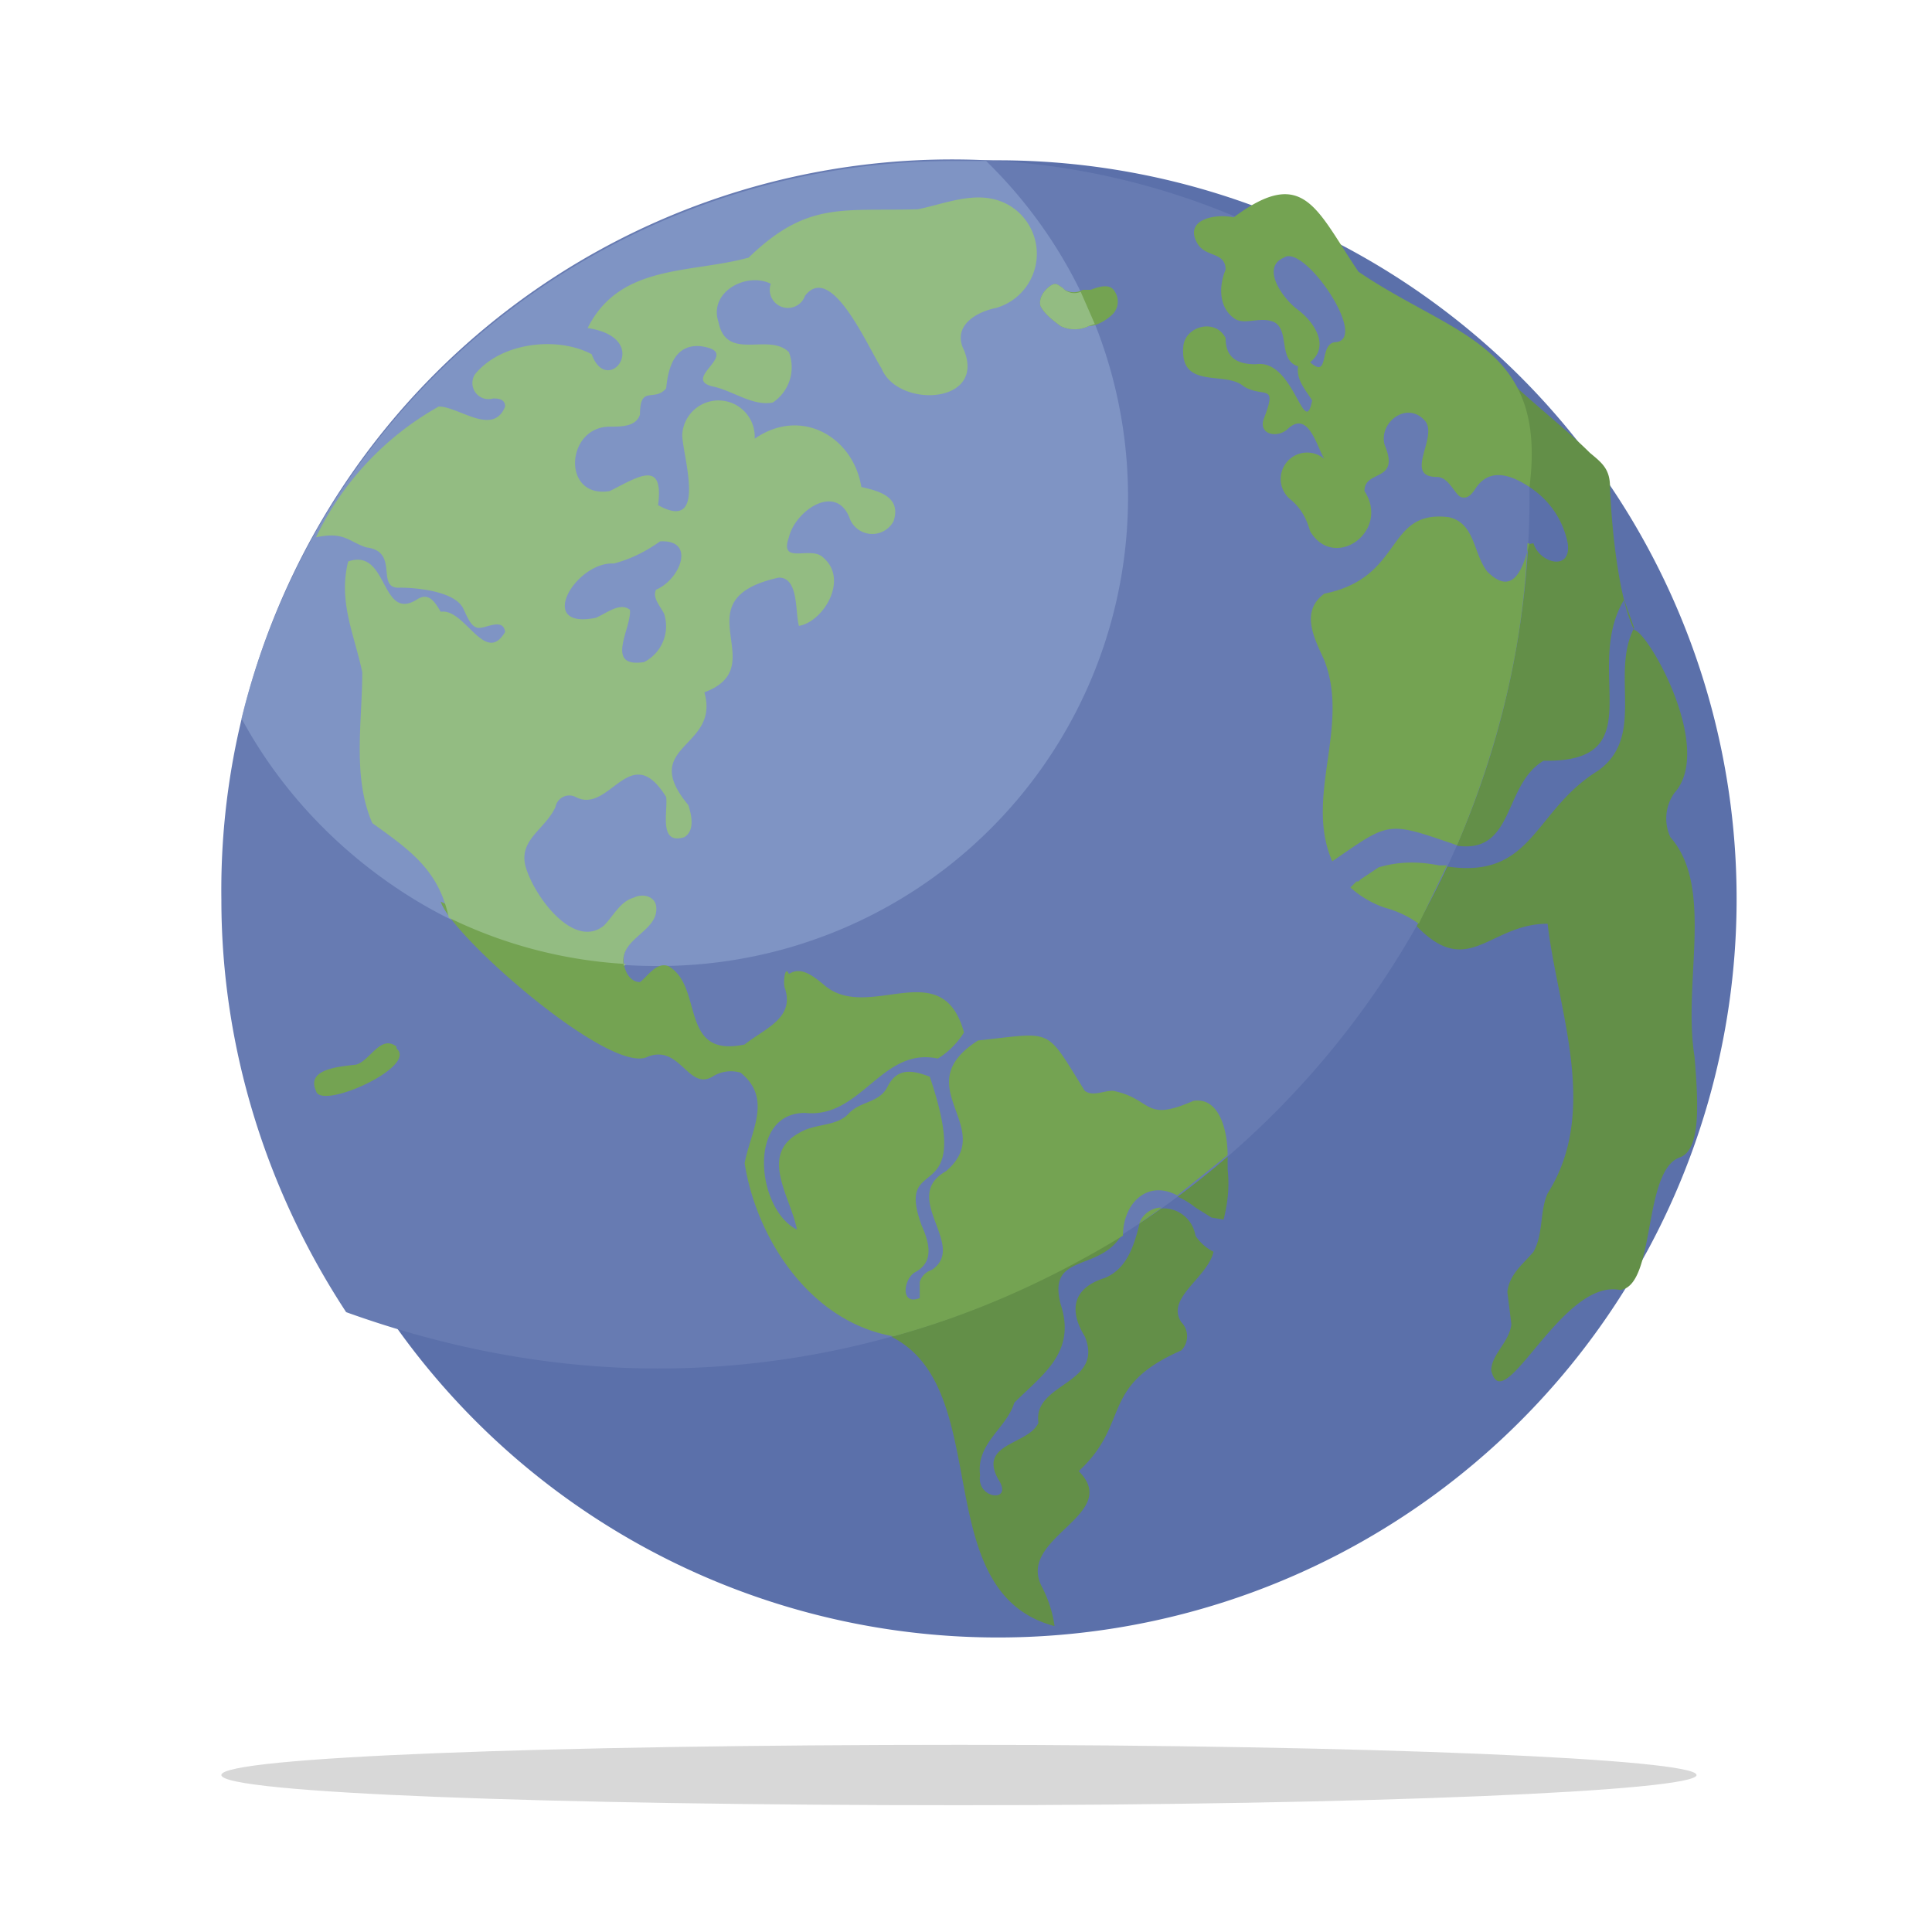 <svg xmlns="http://www.w3.org/2000/svg" width="96" height="96" fill="none"><path fill="#d8d8d8" d="M47.7 89.7c20.2 0 36.6-.7 36.6-1.5S68 86.7 47.7 86.7c-20.3 0-36.7.6-36.7 1.5s16.4 1.5 36.7 1.5z"/><path fill="#5b70aa" d="M47.4 81.3A36.7 36.7 0 1 0 48 8a36.7 36.7 0 0 0-.6 73.3z"/><path fill="#74a352" d="M43 26.7a1.2 1.2 0 0 0 1-.3h-1.6l.6.3z"/><path fill="#638f48" fill-rule="evenodd" d="M84.2 52.5c-.6-3.7 1-8.4-1.2-10.9a2.2 2.2 0 0 1 .2-2.2c2-2.2-1.3-8-2-8.1-.7-1.4-1.1-4.6-1.2-7.1 0-.9-.4-1.2-1-1.7-1.3-1.3-3.5-3-4.4-4 1.2 1.3.4 3.5.3 5.2a4.3 4.3 0 0 1 3 3.3c.2 1.4-1.4 1-1.7 0-.9 0 0 2.2-1.7 1.8-.5 4.4-2 8.6-3 13 3.9 1.3 3-2.7 5.2-4 5.5.1 1.9-4.5 4-8l.5 1.4c-1.2 2.3.6 5.4-1.8 7.1-3.4 2.1-3.2 5.8-8.3 4.6a19 19 0 0 1-1 2.8c2.8 3.2 3.8.2 6.8.2.5 4.3 2.6 9.3 0 13.4-.4.9-.2 2-.7 2.9-.5.6-1.2 1.1-1.3 2l.2 1.6c-.1.9-1 1.5-1 2.3.6 2.5 3.5-4.6 6.4-4 1.8-.2 1.1-6 3-6.6 1-.4.9-2.6.7-5zM59.4 61.4a1.6 1.6 0 0 0-2.7-.9c-.3 1.2-.6 2.5-1.8 3-1.6.5-1.8 1.6-1 2.9 1 2.4-2.6 2.3-2.3 4.3-.5 1.1-3 1-2 2.8.8 1.2-1.1 1-.9-.2-.2-1.6 1.3-2.3 1.7-3.6 1.4-1.4 3.1-2.5 2.3-4.9-.8-3.1 3.1-1 3.5-5A60.9 60.9 0 0 1 43.1 66c6.9 1.6 2.5 13 9.3 14.8-.1-.7-.3-1.3-.6-1.9-1.4-2.5 4-3.6 1.8-5.8 2.6-2.4 1-4.2 5.1-6a1 1 0 0 0 0-1.4c-.8-1.2 1.3-2.2 1.6-3.5-.4-.2-.7-.5-.9-.8zM57.9 58.9l-.6.3h.4a4 4 0 0 1 1.7.8l.8.5.6.1c.2-.8.3-1.6.2-2.5v-1.3c-.9.9-2 1.6-3.1 2z" clip-rule="evenodd"/><path fill="#638f48" d="M54.2 14.4c.5-.2 1-.3 1.2.1a.9.9 0 0 1-.1 1.1c-.3.3-.8.6-1.2.6a1.6 1.6 0 0 1-1.4 0c-.4-.3-.8-.6-1-1-.1-.4.2-.8.5-1s.4 0 .6.1l.1.1a.9.9 0 0 0 .9 0zM19 52a.6.6 0 0 1 .7 0 .7.7 0 0 1 0 1l-.6.4-.8.4-.5.2a2 2 0 0 0-.6.2l-.6.3a.8.8 0 0 1-.9-.3c-.5-1 1-1.2 1.6-1.3h.3l.7-.3v-.1l.2-.2.4-.3z"/><path fill="#677bb2" d="M32.7 68A43.3 43.3 0 0 0 76 24.7V22a36.3 36.3 0 0 0-65 22.7c0 7.3 2.2 14.4 6.2 20.5 5 1.8 10.2 2.8 15.5 2.8z"/><path fill="#899ecc" fill-opacity=".7" d="M32.7 48A23.3 23.3 0 0 0 49 8h-1.6A36.4 36.4 0 0 0 12 35.7c2 3.7 5 6.8 8.6 9s7.7 3.3 12 3.3z"/><g fill="#74a352"><path fill-rule="evenodd" d="M76 24.2c-.9-.6-2-1-2.7.1-.2.3-.4.5-.7.4s-.6-1-1.2-1c-1.7 0 .1-2-.6-2.8-.9-1-2.3.1-2 1.2.8 1.9-1 1.2-1 2.3 1.3 2-1.5 4-2.7 2-.2-.7-.5-1.2-1-1.6a1.3 1.3 0 0 1 1.7-2c-.4-.7-.8-2.4-1.8-1.5-.5.5-1.5.3-1.2-.5.7-1.8 0-1-1-1.6-.9-.8-3.2.2-3-2 .1-1 1.6-1.4 2.1-.4 0 1 .6 1.3 1.5 1.3 1.9-.3 2.4 3.8 2.8 1.8-.3-.5-.8-1-.7-1.7-1-.3-.4-1.8-1.2-2.2-.7-.3-1.5.2-2-.2-.8-.6-.7-1.7-.4-2.4 0-.9-1-.6-1.4-1.3-.7-1.2.9-1.5 1.8-1.3 3.5-2.6 4.1-.4 6.2 2.7 4.7 3.2 9.4 3.6 8.5 10.7zM66.4 17c1.6-.2-1.6-4.9-2.6-4.2-1.2.5 0 2.1.7 2.6.8.6 1.6 1.8.6 2.6 1 .9.4-1 1.3-1z" clip-rule="evenodd"/><path d="M76 27c-.3 1.2-.8 2.7-2.1 1.4-.7-.9-.6-2.4-1.9-2.7-3.2-.4-2.2 3-6.2 3.8-1.2.9-.5 2.2 0 3.3 1.3 3.3-1 6.8.4 10 2.9-2 2.7-2 6.2-.8 2-4.7 3.3-9.8 3.5-15zM72 43h-.5c-1-.2-2-.2-3 .1l-.9.6-.1.1h-.1l-.3.3a5 5 0 0 0 1.7 1 5.2 5.2 0 0 1 1.7.8l1.4-2.9z"/><path fill-rule="evenodd" d="M59.3 54.7c-2.5 1.1-2-.1-4-.5-.5 0-1 .3-1.4 0-2-3.2-1.5-2.9-5.3-2.5-3.6 2.3 1 4.3-1.6 6.5-2.3 1.3 1.1 3.7-.7 4.9-.3.1-.5.3-.6.6v.8c-1 .4-.8-1-.2-1.3.9-.5.7-1.4.3-2.3-1.4-3.8 2.7-.6.4-7.4-.8-.3-1.6-.5-2.1.5-.4.8-1.3.7-1.9 1.3-.6.7-1.7.5-2.5 1-2 1.1-.4 3.2-.1 4.8-2-1-2.5-5.8.4-5.8 2.8.3 3.8-3.3 6.6-2.7.5-.3 1-.8 1.3-1.3-1.1-4-4.8-.4-7-2.4-.5-.4-1.1-.9-1.7-.5-.2-.5-.3.5-.2.7.5 1.5-1 2-2 2.8-3.3.7-2-2.9-3.8-3.9-.6-.2-1 .5-1.4.8-.7 0-1-1.1-.7-1.6-3.2-.2-6.3-1-9.2-2.4.5 1.7 8.5 8.7 10.3 7.7 1.6-.6 2 1.7 3.2 1a1.7 1.7 0 0 1 1.4-.2c1.6 1.3.5 2.9.2 4.5.6 3.8 3.3 7.9 7.4 8.6 4-1.1 7.8-2.8 11.4-5 0-1.6 1.2-2.8 2.7-2l2.5-2c0-1.2-.4-2.9-1.7-2.7z" clip-rule="evenodd"/><path d="M57.7 60a1.2 1.2 0 0 0-1 .6l-.1.2 1-.7zM54.2 14.4c.5-.2 1-.3 1.2.1a.9.9 0 0 1-.1 1.1c-.3.3-.8.6-1.2.6a1.6 1.6 0 0 1-1.4 0c-.4-.3-.8-.6-1-1-.1-.4.2-.8.5-1s.4 0 .6.1l.1.1a.9.9 0 0 0 .9 0zM19.7 52c-.8-.6-1.3.7-2 .9-.8.1-2.5.2-2 1.3.2 1 5.1-1.2 4-2.1z"/></g><path fill="#93bc82" d="m53.7 14.5.7 1.6-.3.1a1.6 1.6 0 0 1-1.4 0c-.4-.3-.8-.6-1-1-.1-.4.2-.8.5-1s.4 0 .6.1l.1.1a.8.8 0 0 0 .8.1z"/><path fill="#93bc82" fill-rule="evenodd" d="M31 48c-.3-1.4 1.8-1.7 1.6-3-.1-.5-.7-.6-1.1-.4-.7.2-1 .9-1.5 1.4-1.5 1.2-3.5-1.5-3.9-3-.3-1.3 1-1.8 1.5-2.9a.7.7 0 0 1 1-.5c1.7.9 2.7-2.9 4.5 0 .1.7-.4 2.4.9 2 .5-.3.4-1 .2-1.6-2.5-3 1.6-2.8.8-5.6 3.5-1.3-1.3-4.6 3.7-5.7 1 0 .8 1.7 1 2.4 1.2-.2 2.5-2.3 1.2-3.4-.6-.6-2.2.4-1.7-1 .3-1.3 2.3-2.7 3-1a1.2 1.2 0 0 0 2.2.2c.4-1.2-.7-1.5-1.6-1.7-.4-2.5-3-4-5.3-2.4a1.8 1.8 0 0 0-3.6-.2c0 1 1.3 4.9-1.2 3.5.3-2.3-1-1.4-2.4-.7-2.4.4-2.2-3.2 0-3.2.6 0 1.3 0 1.5-.6 0-1.5.7-.6 1.3-1.3.1-1 .4-2.2 1.7-2.1 2.2.3-1 1.6.6 2 1 .2 2 1 3 .8a2.1 2.1 0 0 0 .8-2.5c-1-1-3.1.5-3.5-1.5-.5-1.5 1.4-2.5 2.6-1.9a.9.9 0 1 0 1.7.6c1.3-1.7 3.1 2.5 3.8 3.6.8 2 5.2 1.8 4.1-.9-.6-1.2.6-1.9 1.6-2.1a2.8 2.8 0 0 0 .8-5c-1.5-1-3.2-.2-4.7.1-3.8.1-5.5-.4-8.4 2.4-2.9.8-6.4.3-8 3.5 3.3.5 1 3.5.2 1.3-1.7-.9-4.5-.6-5.8 1a.8.8 0 0 0 .9 1.2c.2 0 .6 0 .6.4-.6 1.5-2.3 0-3.3 0a14.8 14.8 0 0 0-6.1 6.5c1.4-.3 1.6.2 2.5.5 1.7.2.4 2.1 1.7 2 .5 0 2.6.1 3.1 1 .2.4.4 1 .8 1s1.2-.5 1.3.2c-1 1.7-2-1.2-3.2-1-.3-.5-.6-1-1.2-.6-1.8 1.1-1.4-2.6-3.4-1.9-.5 2 .3 3.6.7 5.5 0 2.5-.5 5.2.5 7.5 1.8 1.3 3.3 2.3 3.8 4.7a23 23 0 0 0 8.8 2.3zm-.5-20c.8-.2 1.6-.6 2.3-1.1 1.8-.1 1 1.9-.2 2.4-.2.4.2.8.4 1.2a2 2 0 0 1-1 2.4c-2 .3-.6-1.7-.7-2.6-.5-.4-1.2.2-1.7.4-3 .6-1-2.8.9-2.7z" clip-rule="evenodd"/></svg>